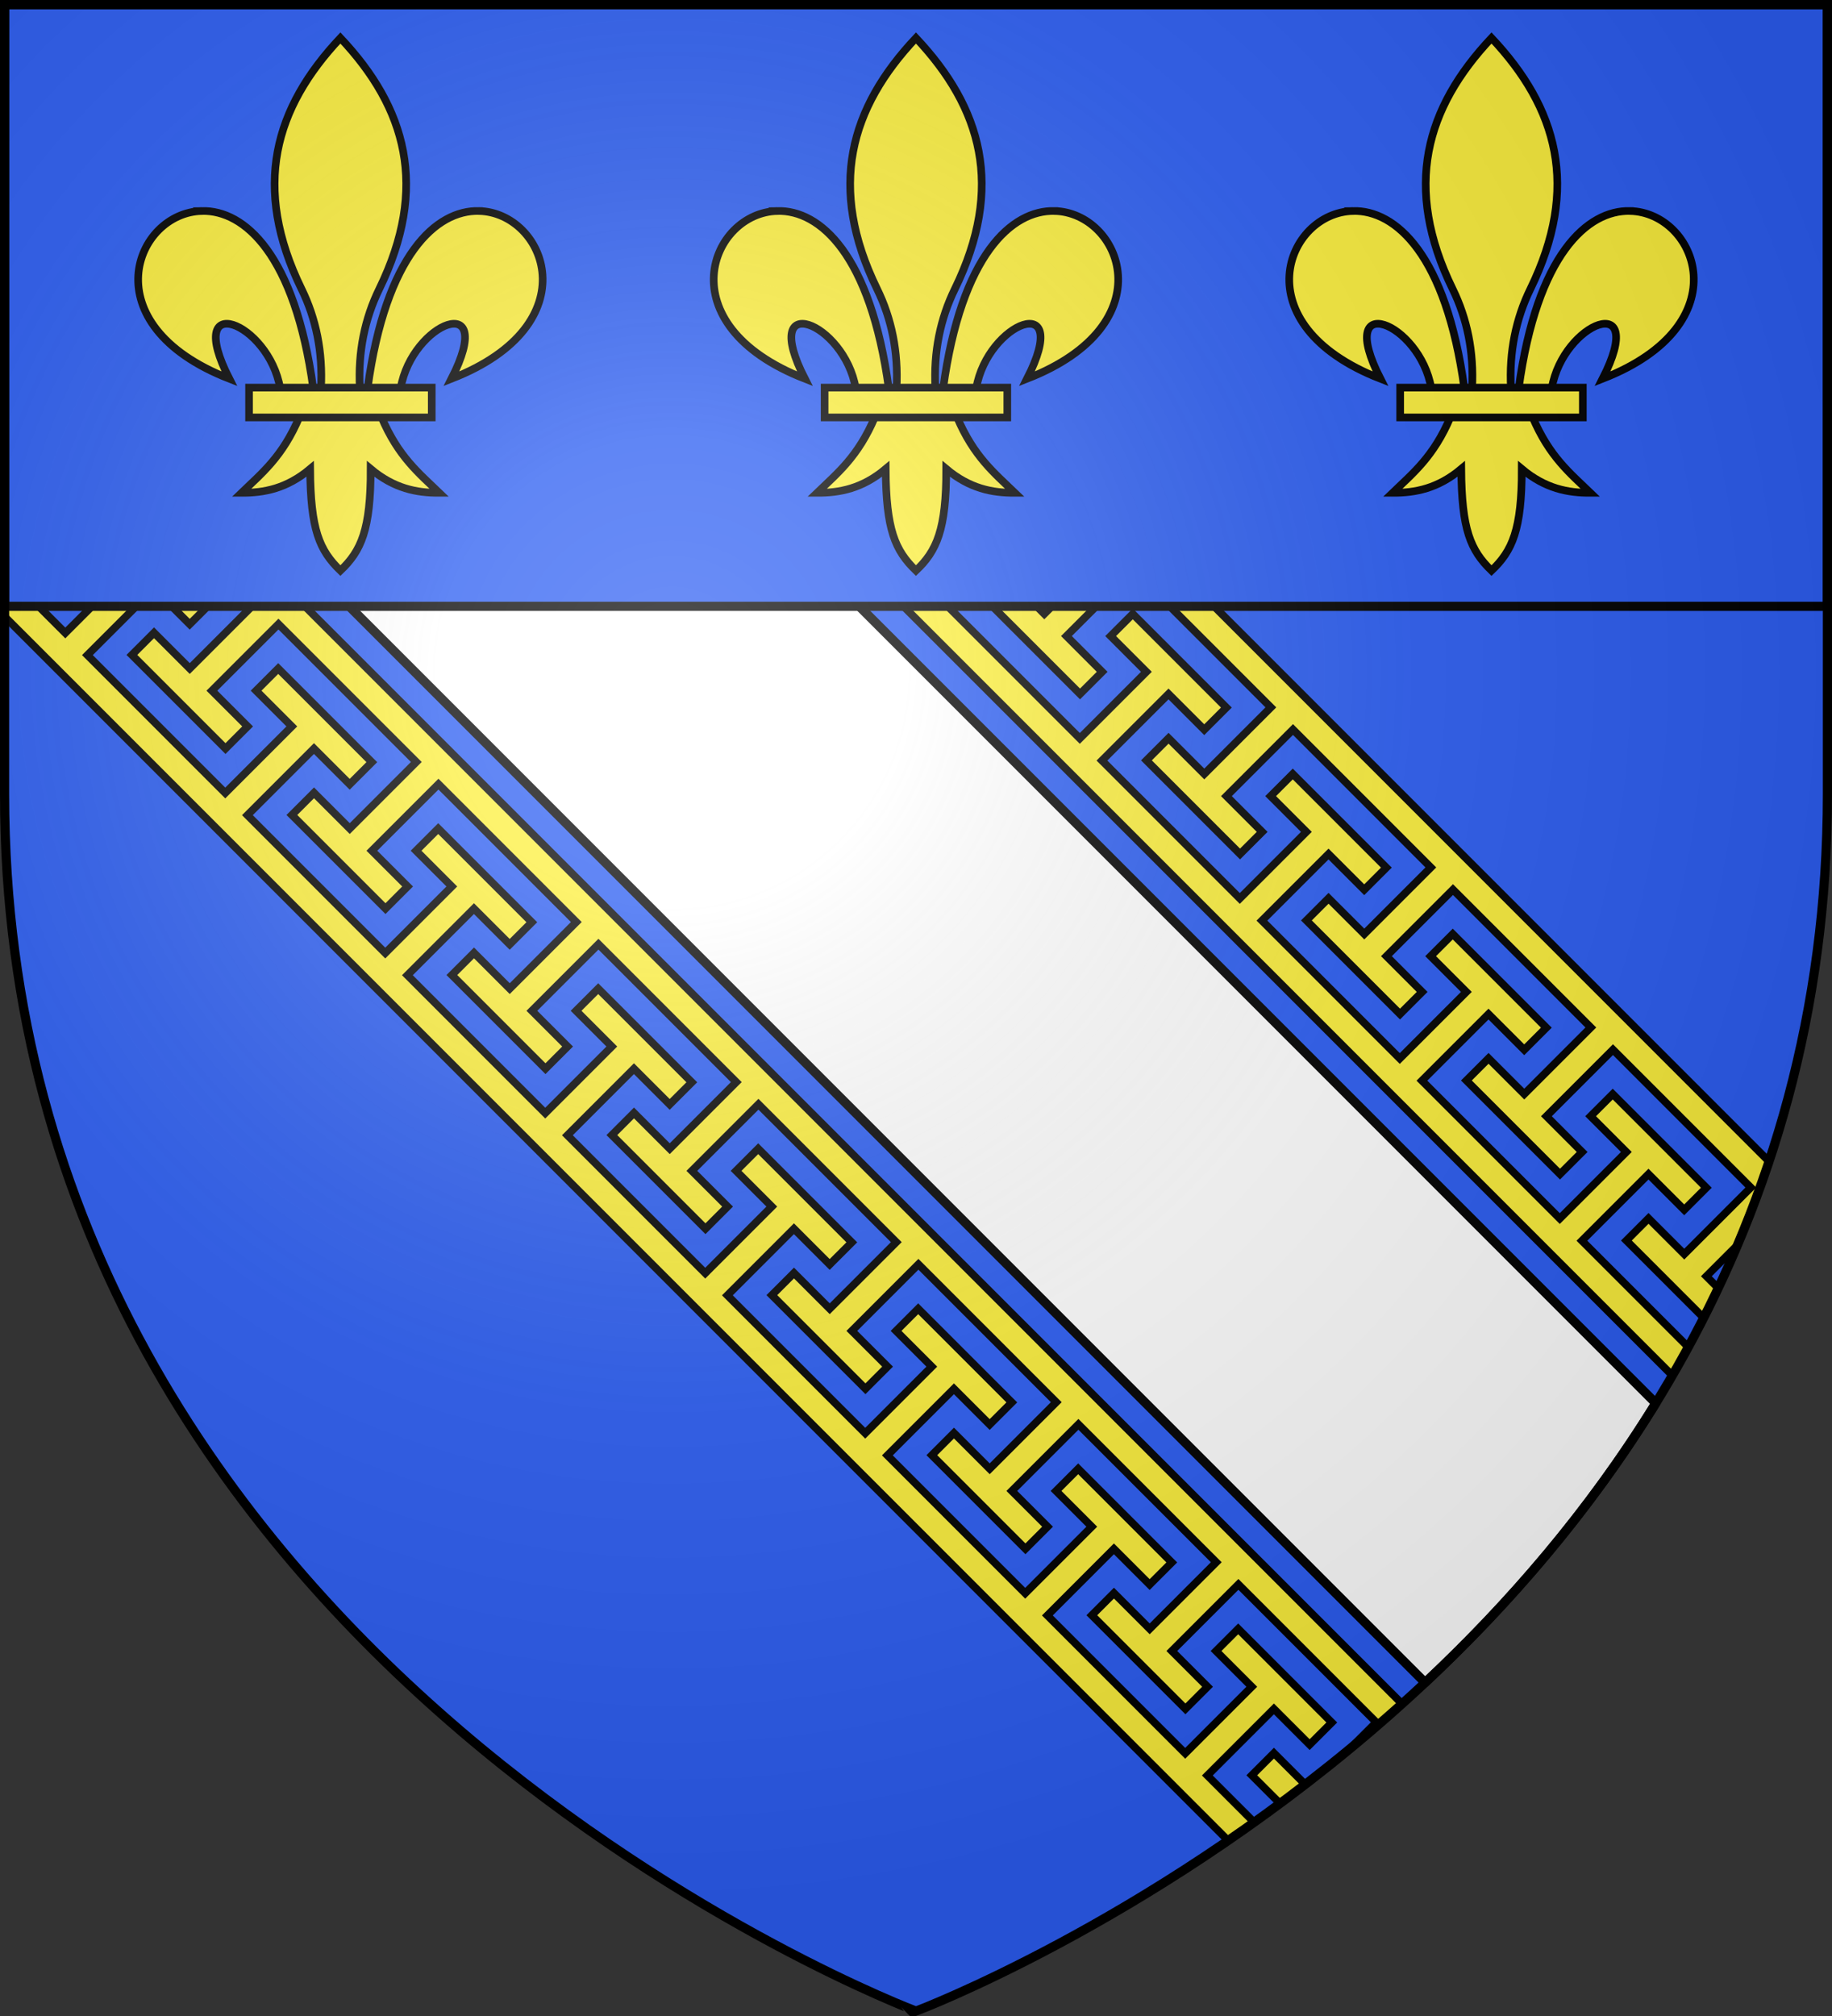 <svg xmlns="http://www.w3.org/2000/svg" xmlns:xlink="http://www.w3.org/1999/xlink" width="600" height="660"><rect width="100%" height="100%" fill="#333333" stroke="none"/><radialGradient id="c" cx="220" cy="220" r="405" gradientUnits="userSpaceOnUse"><stop offset="0" stop-color="#fff" stop-opacity=".31"/><stop offset=".19" stop-color="#fff" stop-opacity=".25"/><stop offset=".6" stop-color="#6b6b6b" stop-opacity=".125"/><stop offset="1" stop-opacity=".125"/></radialGradient><path fill="#2b5df2" d="M1.5 1.5h597V260c0 286.31-298.5 398.5-298.5 398.5S1.5 546.31 1.5 260z"/><path fill="#fff" stroke="#000" stroke-linecap="round" stroke-linejoin="round" stroke-width="3" d="M1.5 1.5v84.121l465.232 465.233c27.2-25.479 53.611-55.83 75.559-91.479L84.416 1.5z"/><path fill="#fcef3c" stroke="#000" stroke-width="2.5" d="m98.912 1.5 448.8 448.8a391 391 0 0 0 5.214-9.282l-34.832-34.832 21.802-21.803 11.704 11.703 7.248-7.248-30.655-30.654-7.248 7.248 11.703 11.703-21.802 21.802-45.15-45.148 21.802-21.803 11.703 11.703 7.248-7.248-30.654-30.654-7.248 7.248 11.703 11.703-21.803 21.803-45.148-45.15 21.803-21.803 11.703 11.703 7.248-7.248-30.655-30.654-7.248 7.248 11.704 11.703-21.803 21.803-45.15-45.15 21.802-21.804 11.703 11.704 7.248-7.248L371 200.99l-7.248 7.248 11.703 11.703-21.803 21.803-45.15-45.148 21.803-21.803 11.703 11.703 7.248-7.248-30.654-30.654-7.247 7.248 11.704 11.703-21.805 21.803-45.149-45.15 21.803-21.803 11.703 11.703 7.248-7.248-30.654-30.655-7.248 7.248 11.703 11.703-21.803 21.803-45.15-45.15 21.803-21.803L237.213 81.7l7.248-7.246L213.807 43.8l-7.248 7.246 11.703 11.705-21.803 21.803-45.15-45.15L173.113 17.6l11.703 11.703 7.246-7.248L171.51 1.5h-14.496l8.851 8.852-21.803 21.802L113.408 1.5zm29.125 0 16.09 16.092 7.248-7.248-8.844-8.844zm58.1 0 20.488 20.488-21.803 21.803-11.703-11.703-7.248 7.248 30.654 30.654 7.248-7.248L192.07 51.04l21.803-21.803 45.15 45.15-21.802 21.803-11.703-11.703-7.248 7.248 30.654 30.653 7.248-7.246-11.703-11.704 21.802-21.804 45.149 45.15-21.803 21.803-11.703-11.703-7.248 7.248 30.654 30.654 7.248-7.248-11.703-11.703 21.803-21.803 45.15 45.15-21.802 21.803-11.703-11.703-7.249 7.248 30.655 30.655 7.248-7.248-11.703-11.704 21.802-21.802 45.15 45.148-21.802 21.805-11.703-11.703-7.248 7.246 30.654 30.654 7.248-7.248-11.705-11.703 21.805-21.803 45.148 45.15-21.802 21.803-11.704-11.703-7.248 7.248 30.655 30.655 7.248-7.249-11.703-11.703 21.802-21.802 45.15 45.15-21.802 21.803-11.703-11.703-7.248 7.248 30.654 30.654 7.248-7.248-11.703-11.703 21.803-21.803 45.15 45.148-21.805 21.803-11.703-11.703-7.246 7.248 25.309 25.309a380 380 0 0 0 4.767-9.727l-3.878-3.879 10.177-10.177a370 370 0 0 0 10.34-27.407L200.633 1.5zM1.5 100.115v14.496l30.05 30.053-21.802 21.803-8.248-8.248v14.496l19.951 19.951 7.248-7.248-11.703-11.703L38.8 151.912l45.15 45.15-21.803 21.803-11.703-11.703-7.248 7.248 30.655 30.654 7.248-7.248-11.703-11.703 21.802-21.802 45.15 45.148-21.802 21.803-11.703-11.703-7.248 7.248 30.654 30.654 7.248-7.248-11.703-11.703 21.803-21.803 45.148 45.15-21.803 21.803-11.703-11.703-7.248 7.248 30.655 30.654 7.248-7.248-11.704-11.703 21.803-21.803 45.15 45.15-21.802 21.804-11.703-11.704-7.248 7.249 30.654 30.652 7.248-7.246-11.703-11.703 21.803-21.805 45.15 45.15-21.803 21.803-11.703-11.703-7.248 7.248 30.654 30.654 7.247-7.248-11.704-11.703L300.79 413.9l45.149 45.15-21.803 21.804-11.703-11.704-7.248 7.248 30.654 30.655 7.248-7.248-11.703-11.703 21.803-21.803 45.15 45.148-21.803 21.805-11.703-11.703-7.248 7.246 30.654 30.654 7.248-7.248-11.703-11.703 21.803-21.803 45.15 45.15-8.93 8.93a531 531 0 0 0 17.372-14.982zm0 29.125v14.496l8.242 8.243 7.248-7.249zm37.232 37.235-7.246 7.248 11.703 11.703-21.804 21.803L1.5 187.344v14.494l400.717 400.717a584 584 0 0 0 8.523-5.973l-15.322-15.322 21.803-21.803 11.703 11.703 7.248-7.248-30.654-30.654-7.248 7.248 11.703 11.703-21.803 21.803-45.15-45.15 21.802-21.803 11.703 11.703 7.248-7.248-30.654-30.655-7.248 7.248 11.703 11.704-21.803 21.802-45.148-45.148 21.803-21.803 11.703 11.703 7.248-7.248-30.654-30.654-7.248 7.248 11.703 11.703-21.803 21.803-45.15-45.15 21.802-21.803 11.703 11.703 7.249-7.248-30.655-30.655-7.248 7.248 11.703 11.704-21.802 21.802-45.15-45.15 21.802-21.803 11.703 11.703 7.248-7.248-30.654-30.652-7.248 7.246 11.703 11.703-21.803 21.805-45.148-45.15 21.802-21.803 11.704 11.703 7.248-7.248-30.655-30.654-7.248 7.248 11.703 11.703-21.802 21.802-45.15-45.15 21.802-21.803 11.703 11.703 7.248-7.248-30.654-30.654-7.248 7.248 11.703 11.703-21.803 21.803-45.15-45.148 21.803-21.805 11.705 11.703 7.246-7.246zm378.495 407.47-7.247 7.248 9.23 9.23a563 563 0 0 0 8.26-6.234z"/><g transform="translate(-680.919 416.321)"><path fill="#2b5df2" stroke="#000" stroke-width="3" d="M682.419-414.821h597v197h-597z"/><g id="a" fill="#fcef3c" stroke="#000" stroke-width="1.219"><path fill-rule="evenodd" d="M58.405 30.003c10.623.254 17.913 18.078-4.382 26.78 7.369-14.436-6.305-9.002-8.107 1.487h-5.281c2.918-21.306 10.964-28.43 17.77-28.267zm-28.67 32.88c-2.69 6.35-6.012 8.985-9.24 12.106 3.619.016 7.22-.679 10.958-3.814.064 9.675 1.472 12.982 4.833 16.232 3.323-3.149 4.845-6.547 4.834-16.232 3.737 3.135 7.34 3.83 10.958 3.814-3.228-3.121-6.55-5.757-9.24-12.107zm6.551-60.497c-10.503 11.151-14.16 23.801-6.2 40.084 2.304 4.713 3.409 10.027 3.1 15.8h6.2c-.308-5.773.797-11.087 3.1-15.8 7.96-16.283 4.304-28.933-6.2-40.084zM14.168 30.003c-10.623.254-17.914 18.078 4.381 26.78-7.368-14.436 6.305-9.002 8.108 1.487h5.281c-2.918-21.306-10.964-28.43-17.77-28.267z" transform="matrix(2.051 0 0 2.051 717.982 -408.786)"/><path d="M21.701 58.196h29.17v4.76h-29.17z" transform="matrix(2.051 0 0 2.051 717.982 -408.786)"/></g><use xlink:href="#a" width="100%" height="100%" transform="translate(188.5)"/><use xlink:href="#a" width="100%" height="100%" transform="translate(377)"/></g><path fill="url(#c)" d="M1.5 1.5h597V260c0 286.31-298.5 398.5-298.5 398.5S1.5 546.31 1.5 260z"/><path fill="none" stroke="#000" stroke-width="3" d="M1.5 1.5h597v258.46c0 286.265-298.5 398.438-298.5 398.438S1.5 546.225 1.5 259.96z"/></svg>